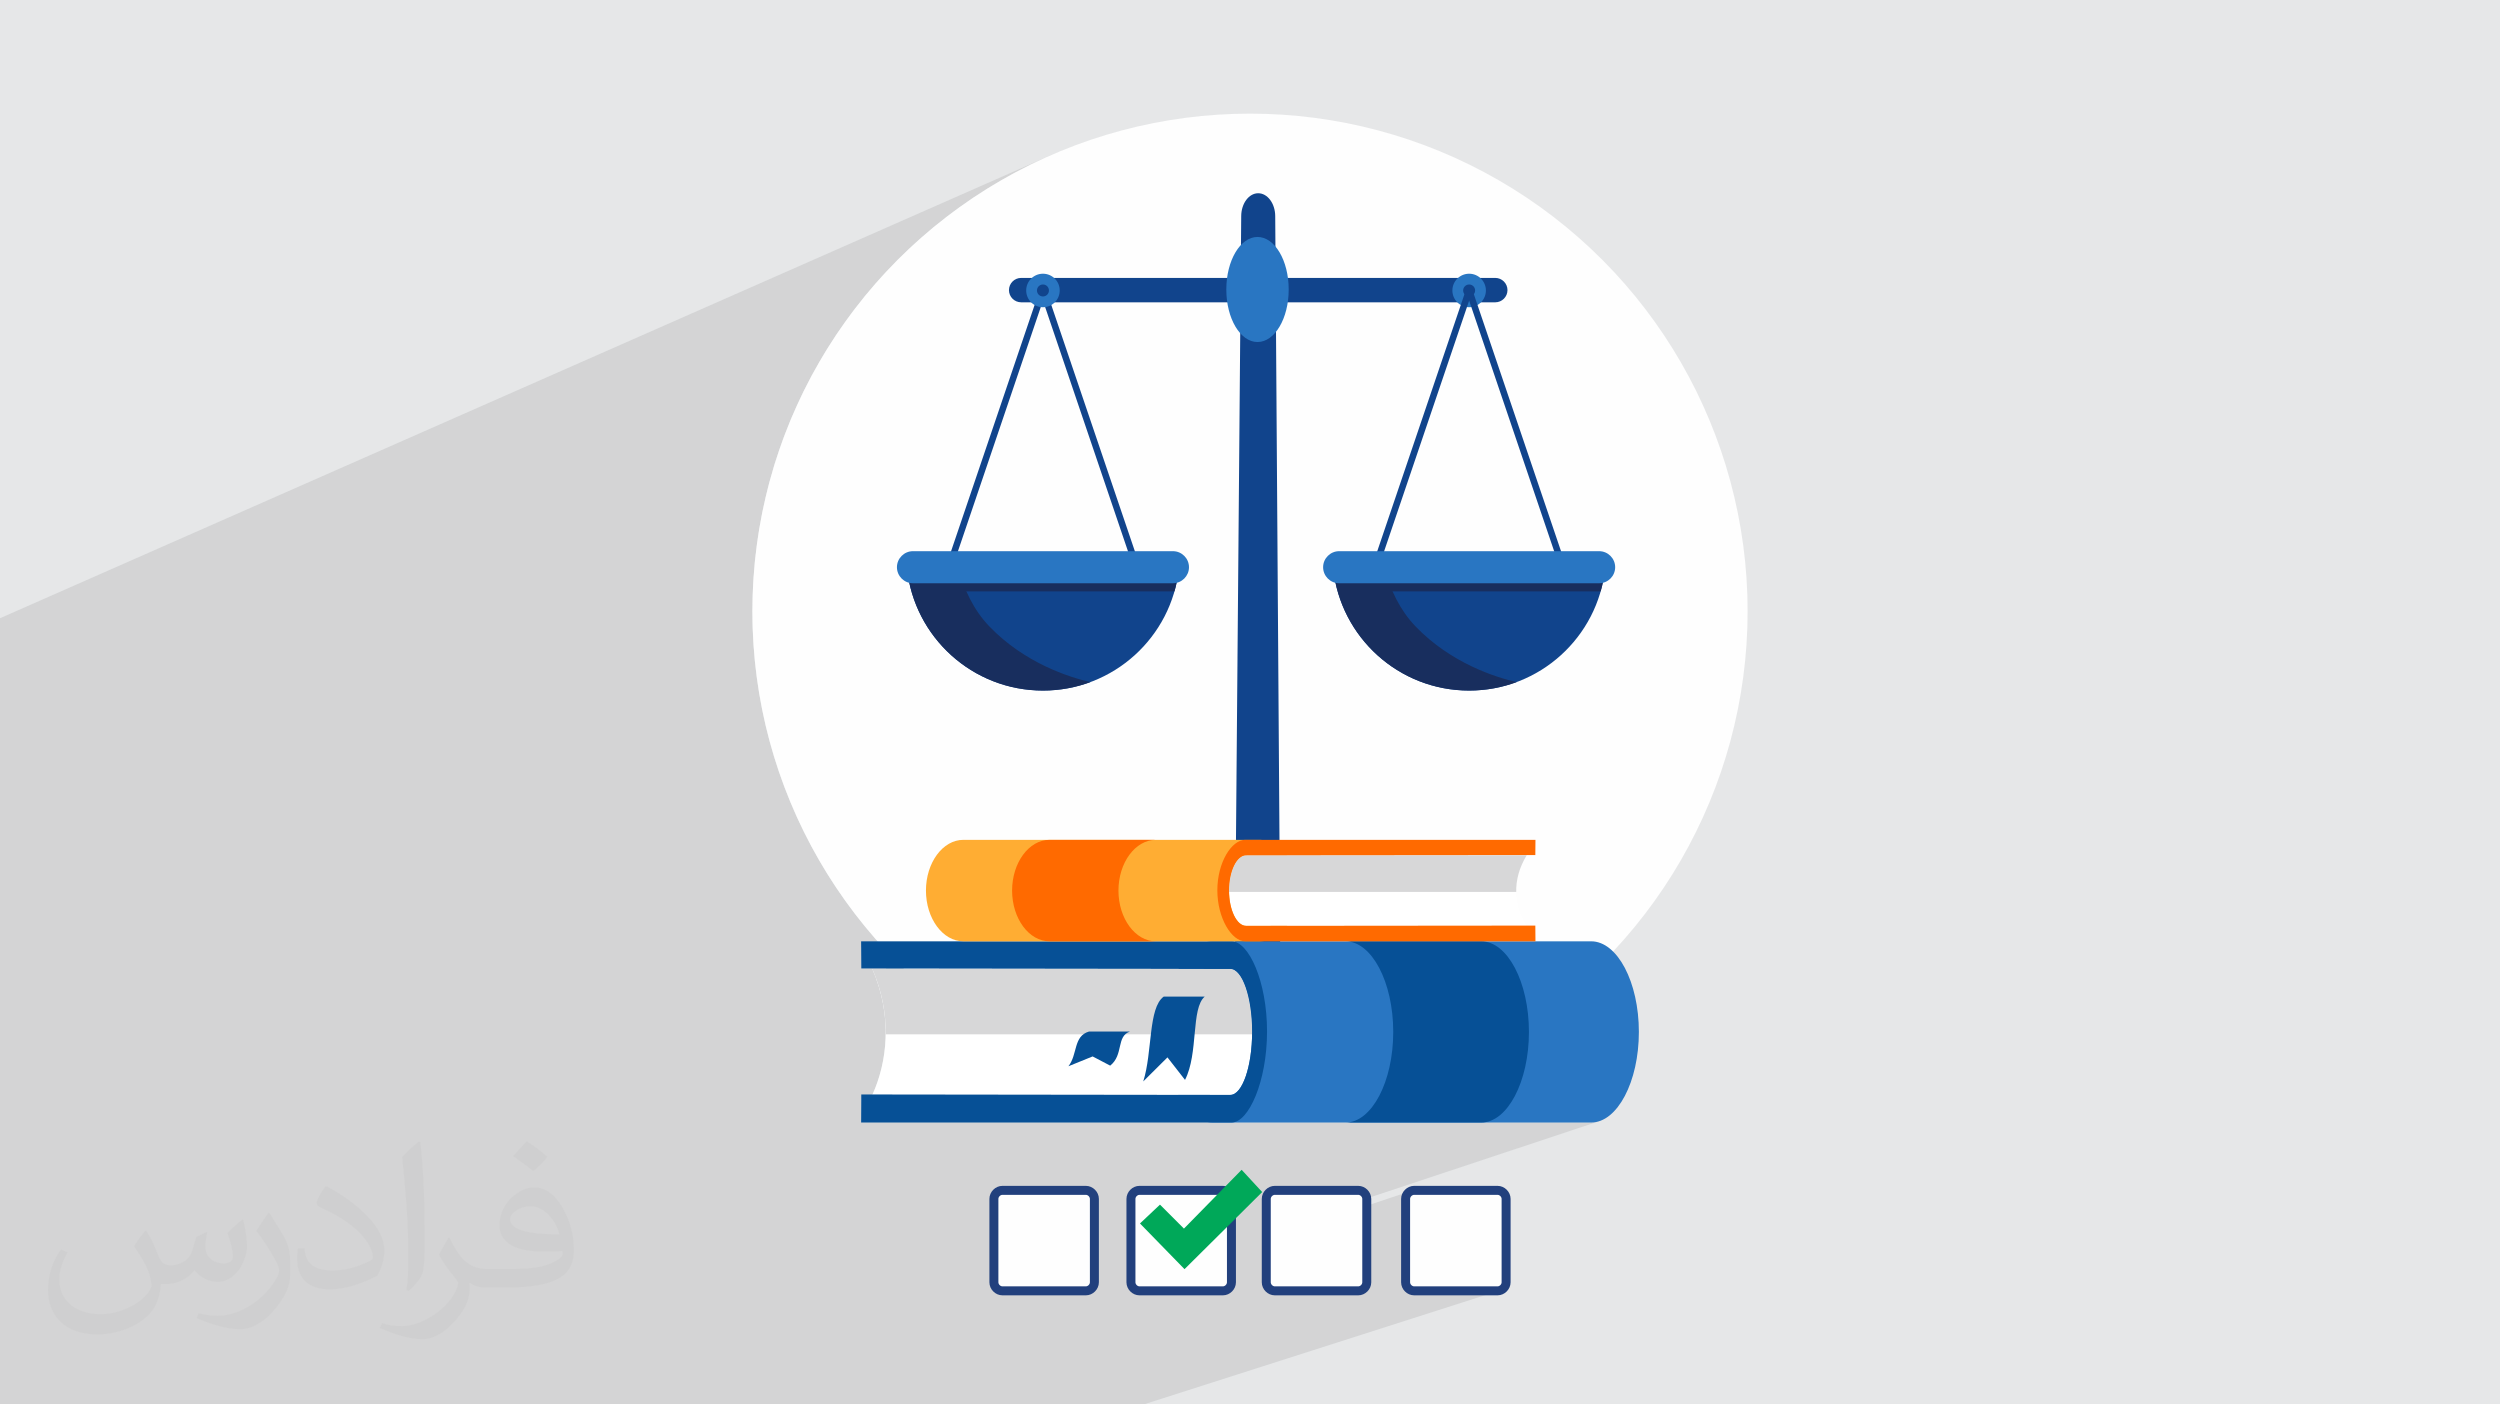 <?xml version="1.0" encoding="UTF-8"?>
<!DOCTYPE svg PUBLIC "-//W3C//DTD SVG 1.1//EN" "http://www.w3.org/Graphics/SVG/1.1/DTD/svg11.dtd">
<!-- Creator: CorelDRAW -->
<svg xmlns="http://www.w3.org/2000/svg" xml:space="preserve" width="94.192mm" height="52.917mm" version="1.1" style="shape-rendering:geometricPrecision; text-rendering:geometricPrecision; image-rendering:optimizeQuality; fill-rule:evenodd; clip-rule:evenodd"
viewBox="0 0 9419.16 5291.66"
 xmlns:xlink="http://www.w3.org/1999/xlink"
 xmlns:xodm="http://www.corel.com/coreldraw/odm/2003">
 <defs>
  <style type="text/css">
   <![CDATA[
    .str0 {stroke:#22407D;stroke-width:33.86;stroke-miterlimit:22.926}
    .str1 {stroke:#11448C;stroke-width:7.62;stroke-miterlimit:22.926}
    .fil4 {fill:#00A859}
    .fil10 {fill:#065096}
    .fil5 {fill:#11448C}
    .fil8 {fill:#182E5E}
    .fil6 {fill:#2976C2}
    .fil12 {fill:#D7D7D8}
    .fil0 {fill:#E6E7E8}
    .fil3 {fill:#FEFEFE}
    .fil14 {fill:#FF6A00}
    .fil13 {fill:#FFAD33}
    .fil11 {fill:white}
    .fil7 {fill:#11448C;fill-rule:nonzero}
    .fil9 {fill:#2976C2;fill-rule:nonzero}
    .fil2 {fill:#373435;fill-opacity:0.031}
    .fil1 {fill:#373435;fill-opacity:0.102}
   ]]>
  </style>
 </defs>
 <g id="Layer_x0020_1">
  <polygon class="fil0" points="-0,0 9419.16,0 9419.16,5291.66 -0,5291.66 "/>
  <polygon class="fil1" points="2956.47,5291.66 2890.95,5291.66 2873.35,5291.66 2813.58,5291.66 2807.25,5291.66 2802.99,5291.66 2799.35,5291.66 2498.97,5291.66 2461.29,5291.66 2417.86,5291.66 2416.78,5291.66 2396.8,5291.66 2374.8,5291.66 2211.84,5291.66 2068.25,5291.66 1980.31,5291.66 1945.53,5291.66 1944.46,5291.66 1916.91,5291.66 1547.67,5291.66 1493.22,5291.66 1482.03,5291.66 1430.86,5291.66 258.35,5291.66 258.3,5291.66 25.12,5291.66 -0,5291.66 -0,5286.71 -0,4907.45 -0,4905.55 -0,4866.96 -0,4851.29 -0,4778.52 -0,4757.24 -0,2329.23 3979.82,575.5 3896.77,613.05 3815.93,654.45 3737.42,699.6 3661.35,748.36 3587.85,800.63 3517.02,856.29 3449,915.22 3383.88,977.29 3321.81,1042.41 3262.88,1110.43 3207.22,1181.26 3154.95,1254.76 3106.19,1330.83 3061.04,1409.34 3019.64,1490.18 2982.09,1573.23 2948.52,1658.37 2919.05,1745.48 2893.78,1834.44 2872.85,1925.15 2856.36,2017.47 2844.44,2111.3 2837.2,2206.51 2834.76,2302.99 2835.28,2347.6 2836.83,2391.96 2839.41,2436.05 2843,2479.85 2847.58,2523.37 2853.16,2566.59 2859.7,2609.49 2867.22,2652.07 2875.68,2694.31 2885.09,2736.21 2895.42,2777.74 2906.68,2818.91 2918.84,2859.69 2931.89,2900.07 2945.83,2940.05 2960.64,2979.62 2976.31,3018.75 2992.83,3057.45 3010.18,3095.69 3028.37,3133.47 3047.36,3170.78 3067.16,3207.6 3087.75,3243.92 3109.11,3279.74 3131.25,3315.03 3154.14,3349.79 3177.78,3384.01 3202.15,3417.67 3227.24,3450.76 3253.04,3483.28 3279.53,3515.2 3306.72,3546.53 3244.57,3569.69 3245.04,3648.84 3404.79,3649.04 3406.33,3650.55 3301.81,3689.12 3305.8,3700.45 3311.11,3716.98 3315.88,3733.45 3320.14,3749.85 3323.88,3766.17 3327.14,3782.4 3329.9,3798.53 3332.2,3814.56 3334.04,3830.47 3335.43,3846.26 3336.38,3861.92 3336.91,3877.45 3337.03,3892.82 3336.75,3908.04 3336.08,3923.1 3335.03,3937.98 3333.61,3952.68 3331.84,3967.2 3329.73,3981.51 3327.29,3995.63 3324.53,4009.52 3321.47,4023.2 3318.11,4036.64 3314.47,4049.85 3310.56,4062.81 3306.39,4075.51 3301.97,4087.94 3297.32,4100.11 3292.44,4111.99 3287.35,4123.59 3244.95,4138.77 3244.43,4229.33 3244.43,4229.35 4568.96,4229.35 4640.01,4229.35 5070.66,4229.35 5070.57,4229.38 5580.65,4229.38 5581.91,4229.35 5994.84,4229.35 6004.06,4228.9 6013.16,4227.58 6022.13,4225.4 4770.9,4641.21 4770.9,4668.16 5315.81,4487.44 5310.34,4490.49 5305.52,4494.5 5301.51,4499.32 5298.46,4504.79 5296.51,4510.77 5295.83,4517.1 5295.83,4831.22 5296.51,4837.55 5298.46,4843.53 5301.51,4849 5305.52,4853.82 5310.34,4857.83 5315.81,4860.88 5321.77,4862.82 5328.09,4863.5 5642.24,4863.5 5648.57,4862.82 4308.39,5291.66 4304.32,5291.66 4000.27,5291.66 3872.47,5291.66 3800.35,5291.66 3796.26,5291.66 3492.19,5291.66 3365.64,5291.66 3306.94,5291.66 3302.75,5291.66 2998.73,5291.66 "/>
  <path class="fil2" d="M550.85 4636.82c17.98,27.25 29.64,53.44 41.02,82.55 8.46,16.94 12.95,48.16 52.65,48.16 11.63,0 28.32,-3.43 43.13,-11.63 16.66,-8.74 29.36,-21.97 35.99,-42.06l15.87 -53.44 38.63 -19.05 2.64 2.64c-5.28,20.12 -6.6,39.42 -6.6,54.51 0,44.7 38.63,61.65 69.32,61.65 17.98,0 34.14,-8.74 34.14,-25.15 0,-21.16 -8.99,-57.15 -20.65,-89.43 17.98,-17.98 35.99,-35.99 56.62,-50.55l3.17 1.6c8.99,38.1 14.02,75.67 14.02,100.81 0,24.61 -10.85,51.87 -19.84,69.6 -18.52,34.92 -51.33,62.71 -91.01,62.71 -30.15,0 -63.75,-15.09 -86.79,-43.13l-1.32 0c-21.69,27 -55.3,51.33 -109.02,51.33l-16.66 0c-2.64,35.46 -10.31,60.58 -21.97,83.08 -32,62.43 -127,106.63 -216.43,106.63 -124.36,0 -186.79,-71.7 -186.79,-167.21 0,-59 19.3,-113.77 48.95,-152.65l24.33 10.06c-18.52,35.46 -30.96,68.78 -30.96,101.6 0,89.43 72.77,132.03 156.64,132.03 77.8,0 174.09,-49.48 191.57,-106.88 -6.6,-62.71 -30.15,-92.07 -66.14,-149.22 10.85,-19.05 24.87,-38.1 42.34,-58.47l3.17 0 0 0 0 0 -0.02 -0.09zm1434.31 -336.55c26.19,16.41 51.87,35.71 76.99,57.94 -14.02,19.84 -31.5,37.85 -53.19,53.72 -25.15,-20.37 -50.27,-37.85 -75.95,-56.36 17.45,-19.58 34.67,-38.35 52.12,-55.3l0 0 0 0 0 0 0 0 0 0 0.03 0zm13.49 244.48c-42.34,0 -76.99,27.79 -76.99,48.41 0,44.2 84.66,57.94 186,57.4 -12.7,-51.87 -57.15,-105.84 -109.02,-105.84l0.01 0.03zm-95 236.55c55.04,0 103.2,-1.6 139.95,-10.85 41.02,-10.31 75.67,-30.96 75.67,-45.24 0,-3.71 0,-8.2 -1.32,-11.91 -23.01,2.11 -49.48,2.11 -72.49,2.11 -74.6,0 -131.75,-16.94 -154.25,-58.75 -5.56,-11.63 -9.52,-24.61 -9.52,-39.42 0,-40.49 17.45,-79.91 48.16,-107.16 25.65,-22.48 53.97,-36.5 82.8,-36.5 52.12,0 93.65,41.81 122.76,107.7 15.87,35.99 26.72,77.52 26.72,129.92 0,34.92 -9.52,64.29 -31.22,85.98 -40.49,39.17 -115.09,53.97 -229.39,53.97l-51.87 0 0 0 -13.49 0c-28.32,0 -48.69,-5.03 -64.82,-17.45l-2.64 0c0.79,6.6 1.32,12.95 1.32,19.05 0,25.65 -8.46,58.47 -25.65,84.66 -50.8,75.41 -105.84,108.2 -153.47,108.2 -48.16,0 -107.16,-18.52 -160.35,-42.6l9.52 -18.52c17.2,7.14 41.02,11.91 73.81,11.91 85.98,0 198.96,-82.55 212.98,-163.25 -3.17,-6.6 -8.99,-15.34 -17.2,-24.61 -25.15,-29.9 -41.02,-54.76 -55.83,-80.95 12.7,-25.15 24.33,-45.24 35.18,-63.5l4.5 -0.53c36.78,74.88 70.1,117.73 144.45,117.73l11.63 0 0 0 53.97 0 0 0 0 0 0 0 0 0 0 0 0.09 0.01zm-372.54 79.12c6.35,-34.39 6.88,-73.02 6.88,-109.02l0 -53.44c0,-99.75 -12.7,-244.73 -23.01,-339.19 17.98,-19.3 43.13,-42.06 62.97,-57.4l5.82 1.6c13.49,118.8 16.66,256.39 16.66,383.64 0,33.35 -1.32,65.89 -4.5,89.69 -1.85,30.15 -19.3,52.91 -56.62,87.83l-8.2 -3.71zm-383.38 -157.43c1.85,46.84 24.87,83.62 105.31,83.62 50.01,0 92.33,-12.95 139.17,-35.18 8.46,-3.71 12.95,-8.74 12.95,-12.95 0,-29.36 -22.48,-68.25 -60.32,-103.71 -36.78,-33.35 -85.47,-62.71 -130.96,-82.3 -15.62,-6.6 -20.65,-13.49 -20.65,-20.12 0,-13.49 17.98,-41.81 32.82,-62.18l5.03 -0.53c52.12,27.25 110.34,67.74 153.47,112.7 39.17,41.53 63.5,83.62 63.5,129.39 0,33.86 -10.31,65.61 -27,95.25 -57.15,28.83 -118.01,50.8 -178.33,50.8 -73.28,0 -123.29,-34.39 -123.29,-115.09 0,-8.74 0,-22.22 3.17,-39.7l25.15 0 0 0 0 0 0 0 0 0 0 0 -0.02 0zm-132.57 -133.1l45.52 73.56c16.66,27.25 32.28,56.9 32.28,103.71l0 59.79c0,48.41 -30.96,100.28 -80.95,151.61 -39.17,34.67 -73.81,49.48 -105.84,49.48 -47.62,0 -102.13,-14.81 -165.1,-41.81l7.14 -18.52c19.84,5.28 42.85,9.78 71.17,9.78 90.5,-0.53 183.08,-66.67 225.42,-147.37 5.03,-9.27 6.88,-17.98 6.88,-24.08 0,-9.27 -5.03,-19.58 -8.99,-28.83 -23.01,-43.38 -48.69,-83.08 -76.99,-119.86 14.81,-23.29 29.64,-45.77 45.77,-68l3.71 0.53 0 0 0 0 0 0 0 0 0 0 -0.02 0.01z"/>
  <g id="_1461383433264">
   <path class="fil3 str0" d="M5642.24 4484.82l-314.15 0c-17.17,0 -32.26,15.06 -32.26,32.28l0 314.12c0,17.22 15.09,32.28 32.26,32.28l314.15 0c17.22,0 32.26,-15.06 32.26,-32.28l0 -314.12c0,-17.22 -15.06,-32.28 -32.26,-32.28z"/>
   <path class="fil3 str0" d="M5117.3 4484.82l-314.17 0c-17.22,0 -32.23,15.06 -32.23,32.28l0 314.12c0,17.22 15.06,32.28 32.23,32.28l314.17 0c17.22,0 32.23,-15.06 32.23,-32.28l0 -314.12c0,-17.22 -15.06,-32.28 -32.23,-32.28z"/>
   <path class="fil3 str0" d="M4607.4 4484.82l-314.12 0c-17.17,0 -32.26,15.06 -32.26,32.28l0 314.12c0,17.22 15.06,32.28 32.26,32.28l314.12 0c17.22,0 32.28,-15.06 32.28,-32.28l0 -314.12c0,-17.22 -15.06,-32.28 -32.28,-32.28z"/>
   <path class="fil3 str0" d="M4091.04 4484.82l-314.12 0c-17.2,0 -32.26,15.06 -32.26,32.28l0 314.12c0,17.22 15.06,32.28 32.26,32.28l314.12 0c17.17,0 32.26,-15.06 32.26,-32.28l0 -314.12c0,-17.22 -15.04,-32.28 -32.26,-32.28z"/>
   <polygon class="fil4" points="4678.06,4407.38 4755.48,4491.27 4462.85,4781.72 4295.08,4609.61 4370.37,4538.62 4460.69,4628.96 "/>
   <circle class="fil3" cx="4709.58" cy="2302.99" r="1874.82"/>
   <path class="fil5" d="M4740.49 728.08l0 0c-35.23,0 -63.65,38.58 -64.01,85.75l-28.12 3347.72 179.1 0 -22.86 -3347.72c-0.33,-47.17 -28.83,-85.75 -64.11,-85.75z"/>
   <path class="fil5 str1" d="M5633.71 1050.89l-1786.33 0c-23.19,0 -42.16,18.97 -42.16,42.16 0,23.19 18.97,42.14 42.16,42.14l1786.33 0c23.19,0 42.16,-18.97 42.16,-42.14 0,-23.19 -18.97,-42.16 -42.16,-42.16z"/>
   <path class="fil6" d="M4737.9 892.75c-64.92,0 -117.55,88.65 -117.55,197.97 0,109.32 52.63,197.94 117.55,197.94 64.85,0 117.47,-88.62 117.47,-197.94 0,-109.32 -52.63,-197.97 -117.47,-197.97z"/>
   <polygon class="fil7" points="3929.52,1132.6 4275.93,2153.94 4299.24,2146.06 3941.13,1090.47 3929.52,1094.4 3917.89,1090.47 3559.82,2146.06 3583.06,2153.94 "/>
   <path class="fil5" d="M3417.23 2142.03c27.69,258.47 246.46,459.74 512.29,459.74 265.76,0 484.56,-201.29 512.24,-459.74l-1024.53 0z"/>
   <path class="fil8" d="M4425 2228.21c7.9,-27.84 13.59,-56.62 16.76,-86.18l-867.36 0 0 86.18 850.62 0 -0.02 0z"/>
   <path class="fil8" d="M3417.23 2142.03c27.69,258.47 246.46,459.74 512.29,459.74 62.81,0 123.06,-11.28 178.77,-31.88 -80.14,-18.21 -247.73,-71.73 -380.34,-209.4 -60.3,-62.56 -96.16,-141.53 -117.22,-218.49l-193.5 0 0 0.03z"/>
   <path class="fil9" d="M4419.23 2076.65l-979.47 0c-33.22,0 -60.4,27.2 -60.4,60.45 0,33.25 27.18,60.43 60.4,60.43l979.47 0c33.22,0 60.48,-27.18 60.48,-60.43 0,-33.25 -27.23,-60.45 -60.48,-60.45z"/>
   <path class="fil6" d="M3929.52 1031.26c-34.87,0 -63.17,28.27 -63.17,63.14 0,34.87 28.3,63.14 63.17,63.14 34.85,0 63.09,-28.27 63.09,-63.14 0,-34.87 -28.24,-63.14 -63.09,-63.14z"/>
   <path class="fil5" d="M3929.52 1071.85c-12.52,0 -22.61,10.11 -22.61,22.56 0,12.47 10.08,22.56 22.61,22.56 12.45,0 22.53,-10.08 22.53,-22.56 0,-12.47 -10.08,-22.56 -22.53,-22.56z"/>
   <path class="fil6" d="M5535.23 1031.26c-34.87,0 -63.12,28.27 -63.12,63.14 0,34.87 28.27,63.14 63.12,63.14 34.85,0 63.14,-28.27 63.14,-63.14 0,-34.87 -28.27,-63.14 -63.14,-63.14z"/>
   <path class="fil5" d="M5535.23 1071.85c-12.47,0 -22.56,10.11 -22.56,22.56 0,12.47 10.08,22.56 22.56,22.56 12.47,0 22.56,-10.08 22.56,-22.56 0,-12.47 -10.08,-22.56 -22.56,-22.56z"/>
   <polygon class="fil7" points="5535.23,1132.6 5881.71,2153.94 5904.95,2146.06 5546.86,1090.47 5535.23,1094.4 5523.62,1090.47 5165.53,2146.06 5188.8,2153.94 "/>
   <path class="fil5" d="M5022.99 2142.03c27.66,258.47 246.43,459.74 512.24,459.74 265.81,0 484.58,-201.29 512.27,-459.74l-1024.51 0z"/>
   <path class="fil8" d="M6030.71 2228.21c7.95,-27.84 13.64,-56.62 16.79,-86.18l-867.36 0 0 86.18 850.57 0z"/>
   <path class="fil8" d="M5022.99 2142.03c27.66,258.47 246.43,459.74 512.24,459.74 62.86,0 123.09,-11.28 178.77,-31.88 -80.11,-18.21 -247.73,-71.73 -380.34,-209.4 -60.27,-62.56 -96.11,-141.53 -117.2,-218.49l-193.47 0 0 0.03z"/>
   <path class="fil9" d="M6024.97 2076.65l-979.47 0c-33.22,0 -60.45,27.2 -60.45,60.45 0,33.25 27.23,60.43 60.45,60.43l979.47 0c33.25,0 60.45,-27.18 60.45,-60.43 0,-33.25 -27.2,-60.45 -60.45,-60.45z"/>
   <path class="fil6" d="M5994.84 3546.52l-1425.88 0c-98.96,0 -179.86,153.67 -179.86,341.4l0 0c0,187.81 80.9,341.43 179.86,341.43l1425.88 0c98.91,0 179.88,-153.62 179.88,-341.43l0 0c0,-187.78 -80.95,-341.4 -179.88,-341.4z"/>
   <path class="fil10" d="M5580.65 3546.52l-511.25 0.03c98.88,0 179.86,153.67 179.86,341.4l0 0.08c0,187.73 -80.98,341.35 -179.86,341.35l511.25 0c98.93,0 179.88,-153.62 179.88,-341.43l0 0c0,-187.78 -80.95,-341.4 -179.88,-341.4l0 -0.03z"/>
   <path class="fil11" d="M4635.46 4125.28l-1348.87 0c55.93,-122.2 77.72,-295.88 0,-474.73l1348.87 0c45.16,0 82.17,106.98 82.17,237.34 0,130.43 -37.01,237.36 -82.17,237.36l0 0.03z"/>
   <path class="fil12" d="M3336.99 3897.14c1.04,-77.72 -13.44,-161.57 -50.37,-246.56l1348.87 0c45.16,0 82.17,106.98 82.17,237.34 0,3.07 0,6.15 -0.08,9.22l-1380.59 0z"/>
   <path class="fil10" d="M3244.43 4229.35l1395.58 0c64.97,0 133.78,-155.63 133.78,-343.43 0,-187.83 -68.81,-339.39 -133.78,-339.39l-1395.58 0 0.61 102.31 1390.42 1.75c45.16,0.05 82.17,106.98 82.17,237.34 0,130.43 -37.01,237.36 -82.17,237.36l-1390.42 -1.75 -0.61 105.79 0 0.02z"/>
   <path class="fil10" d="M4539.09 3754.75c-56.64,0 -97.82,0 -154.43,0 -59.21,42.29 -42.11,209.93 -77.29,319.74l91.21 -90.68 66.19 84.86c51.26,-99.54 21.92,-269.39 74.32,-313.92z"/>
   <path class="fil10" d="M4257.15 3886.55c-56.57,0 -97.79,0 -154.38,0 -59.26,17.27 -42.16,85.85 -77.29,130.76l91.21 -37.06 66.14 34.7c51.31,-40.74 21.97,-110.21 74.32,-128.42l0 0.02z"/>
   <path class="fil13" d="M3629.6 3164.22l1117.47 0c77.52,0 140.94,86.03 140.94,191.16l0 0c0,105.13 -63.42,191.16 -140.94,191.16l-1117.47 0c-77.52,0 -140.94,-86.03 -140.94,-191.16l0 0c0,-105.16 63.42,-191.16 140.94,-191.16z"/>
   <path class="fil14" d="M3954.26 3164.22l400.68 0c-77.57,0 -141,86.03 -141,191.16l0 0.03c0,105.13 63.42,191.16 141,191.16l-400.68 -0.03c-77.57,0 -141.02,-86 -141.02,-191.16l0 0c0,-105.16 63.42,-191.16 141.02,-191.16z"/>
   <path class="fil11" d="M4694.95 3488.28l1057.1 0c-43.81,-68.45 -60.93,-165.68 0,-265.81l-1057.1 0c-35.36,0 -64.41,59.89 -64.41,132.92 0,73.02 29.06,132.92 64.41,132.92l0 -0.03z"/>
   <path class="fil12" d="M5712.55 3360.49c-0.79,-43.48 10.54,-90.45 39.52,-138.05l-1057.12 0c-35.36,0 -64.41,59.89 -64.41,132.92 0,1.73 0.05,3.43 0.05,5.13l1081.96 0z"/>
   <path class="fil14" d="M5785.09 3546.52l-1093.65 0c-50.98,0.03 -104.88,-87.15 -104.88,-192.3 0,-105.18 53.87,-189.99 104.88,-189.99l1093.65 0 -0.48 57.25 -1089.66 0.99c-35.36,0.03 -64.41,59.89 -64.41,132.92 0,73.02 29.06,132.92 64.41,132.92l1089.66 -0.99 0.48 59.21 0 -0.01z"/>
  </g>
 </g>
</svg>
